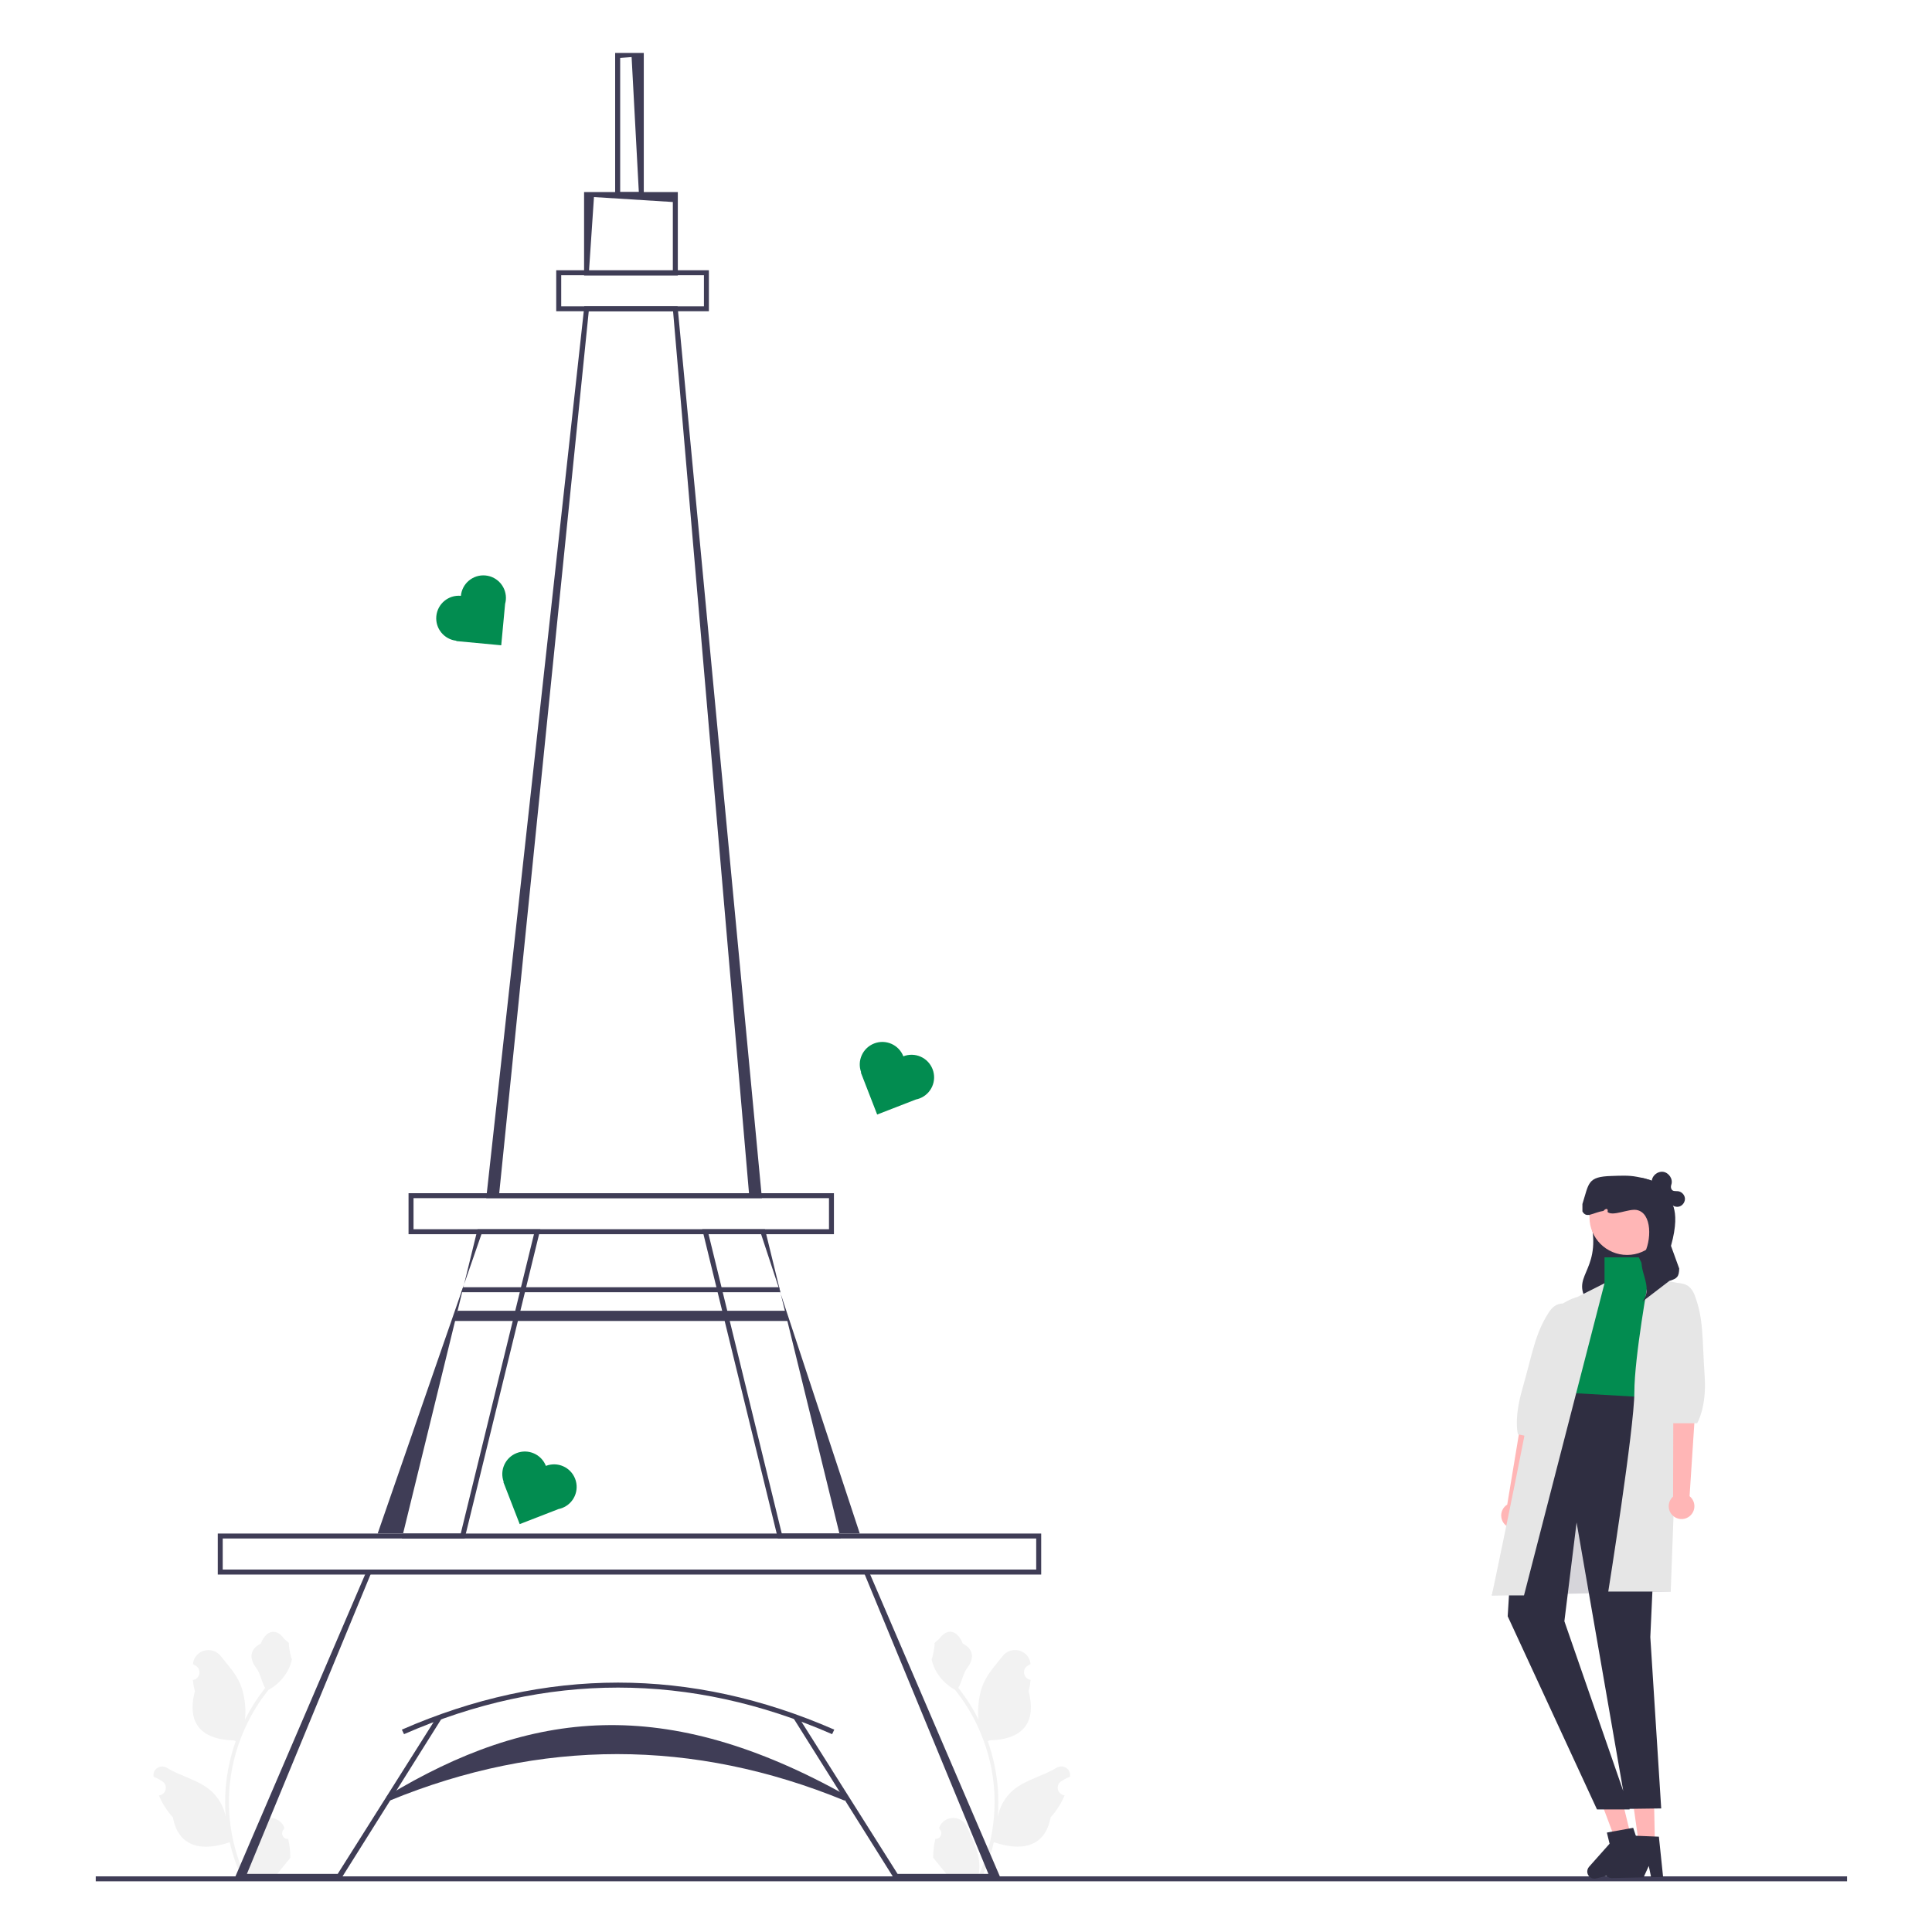 <?xml version="1.0" encoding="UTF-8"?>
<svg id="Layer_1" data-name="Layer 1" xmlns="http://www.w3.org/2000/svg" width="500" height="500" viewBox="0 0 500 500">
  <defs>
    <style>
      .cls-1 {
        fill: #3f3d56;
      }

      .cls-1, .cls-2, .cls-3, .cls-4, .cls-5, .cls-6, .cls-7 {
        stroke-width: 0px;
      }

      .cls-2 {
        fill: #f2f2f2;
      }

      .cls-3 {
        fill: #d6d5da;
      }

      .cls-4 {
        fill: #2f2e41;
      }

      .cls-5 {
        fill: #e6e6e6;
      }

      .cls-6 {
        fill: #028c50;
      }

      .cls-7 {
        fill: #ffb6b6;
      }
    </style>
  </defs>
  <path class="cls-2" d="M242.1,475.9c1.33.08,2.06-1.57,1.06-2.53l-.1-.4s.03-.06.04-.1c1.34-3.2,5.89-3.18,7.22.03,1.18,2.84,2.69,5.69,3.06,8.7.17,1.33.09,2.68-.2,3.98,2.77-6.05,4.22-12.65,4.22-19.29,0-1.67-.09-3.34-.28-5-.15-1.36-.37-2.71-.64-4.05-1.48-7.25-4.69-14.15-9.32-19.91-2.22-1.22-4.08-3.12-5.2-5.39-.4-.82-.72-1.71-.87-2.61.25.03.95-3.82.76-4.06.35-.54.98-.8,1.37-1.32,1.92-2.6,4.56-2.14,5.93,1.39,2.94,1.49,2.97,3.95,1.17,6.32-1.15,1.51-1.31,3.55-2.32,5.16.1.13.21.26.32.39,1.9,2.44,3.55,5.06,4.93,7.82-.39-3.06.19-6.75,1.17-9.13,1.12-2.71,3.23-4.99,5.08-7.33,2.23-2.81,6.79-1.59,7.19,1.98,0,.03,0,.07.01.1-.28.16-.55.32-.81.49-1.5.99-.98,3.32.8,3.6h.04c-.1,1-.27,1.98-.52,2.95,2.38,9.2-2.76,12.55-10.09,12.7-.16.08-.32.17-.48.24.74,2.09,1.34,4.24,1.78,6.41.39,1.92.67,3.86.82,5.81.19,2.46.17,4.93-.03,7.39v-.09c.54-2.71,2.01-5.23,4.14-6.98,3.18-2.61,7.67-3.57,11.09-5.67,1.65-1.01,3.76.3,3.48,2.21v.09c-.52.21-1.02.45-1.5.72-.28.16-.55.32-.81.49-1.5.99-.98,3.32.8,3.6h.04s.05.01.08.02c-.88,2.08-2.1,4.01-3.62,5.67-1.49,8.03-7.87,8.79-14.71,6.45h0c-.75,3.25-1.84,6.43-3.24,9.46h-11.58c-.04-.13-.08-.26-.12-.39,1.07.07,2.15,0,3.2-.19-.86-1.05-1.72-2.12-2.58-3.17-.02-.02-.04-.04-.05-.06-.44-.54-.88-1.07-1.31-1.61h0c-.03-1.66.17-3.31.56-4.91h0s0,0,0,0h0Z"/>
  <path class="cls-2" d="M74.57,475.9h0c.39,1.6.59,3.25.56,4.91h0c-.44.54-.88,1.08-1.31,1.61-.02.02-.03.04-.05.06-.86,1.05-1.72,2.12-2.58,3.17,1.05.19,2.13.26,3.2.19-.04.13-.07.26-.12.39h-11.58c-1.4-3.03-2.49-6.21-3.24-9.46h0c-6.83,2.34-13.22,1.58-14.71-6.45-1.53-1.66-2.75-3.59-3.62-5.67.03,0,.05,0,.08-.01h.04c1.78-.28,2.3-2.61.8-3.61-.26-.17-.53-.34-.81-.49-.48-.27-.98-.51-1.49-.72v-.09c-.3-1.91,1.81-3.22,3.46-2.21,3.43,2.1,7.92,3.06,11.09,5.67,2.13,1.75,3.6,4.28,4.13,6.98v.09c-.2-2.46-.21-4.93-.02-7.39.15-1.95.43-3.89.82-5.81.44-2.17,1.03-4.32,1.78-6.41-.16-.08-.32-.16-.48-.24-7.33-.15-12.47-3.5-10.09-12.7-.25-.97-.42-1.95-.52-2.94h.04c1.78-.28,2.3-2.61.8-3.61-.26-.17-.53-.34-.81-.49,0-.03,0-.07.01-.1.39-3.57,4.96-4.79,7.19-1.98,1.85,2.34,3.96,4.62,5.08,7.33.99,2.38,1.57,6.07,1.17,9.13,1.39-2.76,3.03-5.38,4.93-7.82.1-.13.21-.26.32-.39-1.01-1.61-1.17-3.65-2.32-5.16-1.81-2.37-1.78-4.83,1.17-6.32,1.38-3.53,4.02-3.98,5.93-1.39.39.52,1.02.79,1.37,1.32-.19.24.51,4.09.76,4.06-.15.9-.46,1.78-.87,2.61-1.12,2.28-2.98,4.18-5.2,5.39-4.63,5.76-7.83,12.66-9.32,19.91-.27,1.34-.49,2.69-.64,4.05-.19,1.66-.28,3.33-.28,5,0,6.64,1.46,13.24,4.22,19.29-.29-1.3-.37-2.66-.2-3.98.37-3.01,1.87-5.86,3.06-8.7,1.33-3.21,5.88-3.23,7.22-.03.01.03.03.06.04.1l-.1.4c-1,.96-.27,2.61,1.06,2.53h0s0,0,0,0Z"/>
  <path class="cls-1" d="M197.18,310.08h-71.34l.08-.71,25.3-230.1h24.14l.05.58,21.77,230.23ZM129.2,308.8h64.64l-19.65-228.24h-21.82l-23.17,228.24Z"/>
  <path class="cls-1" d="M215.82,319.41h-110.09v-10.61h110.09v10.61ZM107.02,318.12h107.52v-8.04h-107.52v8.04Z"/>
  <path class="cls-1" d="M183.46,80.55h-39.51v-10.61h39.51v10.61ZM145.24,79.27h36.94v-8.04h-36.94v8.04Z"/>
  <path class="cls-1" d="M202.08,334.96l15.16,61.91h5.27l-20.42-61.91ZM217.24,396.87h-14.92l-15.28-62.45-.31-1.28-3.36-13.74h13.6l4.53,13.74.42,1.28.17.53-.13-.53-.31-1.28-3.67-15.02h-16.24l3.67,15.02.31,1.28,15.6,63.73h16.24l-.31-1.28Z"/>
  <path class="cls-1" d="M119.84,333.14l-.45,1.28-21.65,62.45h6.58l15.28-62.45.31-1.28.19-.76-.26.76ZM123.59,318.12l-3.49,14.26,4.5-12.97h13.59l-3.36,13.74-.31,1.28-15.28,62.45h-14.92l-.31,1.28h16.24l15.6-63.73.31-1.28,3.67-15.02h-16.24Z"/>
  <polygon class="cls-1" points="259.03 486.24 231.44 486.24 205.22 444.47 206.4 443.97 232.29 484.96 255.8 484.96 223.64 407.1 224.82 406.59 259.03 486.24"/>
  <polygon class="cls-1" points="88.25 486.24 60.66 486.24 94.87 406.59 96.05 407.1 63.9 484.96 87.4 484.96 113.29 443.97 114.47 444.47 88.25 486.24"/>
  <path class="cls-1" d="M269.45,407.49H56.36v-10.61h213.1v10.61ZM57.64,406.2h210.53v-8.04H57.64s0,8.04,0,8.04Z"/>
  <path class="cls-1" d="M218.57,465.99c-39.05-16.04-78.66-16.04-117.71,0l-.77-1.14c37.29-22.56,72.15-26.42,119.26,0l-.77,1.14Z"/>
  <path class="cls-1" d="M215.35,448.8c-36.76-16.07-74.03-16.07-110.79,0l-.56-1.17c37.13-16.23,74.78-16.23,111.91,0l-.56,1.17Z"/>
  <polygon class="cls-1" points="201.95 334.43 119.39 334.43 119.84 333.14 201.64 333.14 201.95 334.43"/>
  <polygon class="cls-1" points="203.93 341.87 117.19 341.87 118.48 339.22 203.28 339.22 203.93 341.87"/>
  <path class="cls-1" d="M175.42,71.29h-24.26v-21.58h24.26v21.58ZM152.44,70.01h21.69v-17.73l-20.41-1.28-1.28,19.01Z"/>
  <path class="cls-1" d="M166.61,50.99h-7.41V13.71h7.41v37.29ZM160.49,49.71h4.84l-1.87-34.94-2.96.22v34.72Z"/>
  <path class="cls-6" d="M233.79,273.38h0c-1.17-3.01-4.55-4.5-7.56-3.33h0c-2.98,1.16-4.47,4.49-3.36,7.47l-.09.03,4.23,10.89,10.02-3.89c.33-.07.66-.16.99-.29h0c3.01-1.17,4.5-4.55,3.33-7.56h0c-1.17-3.01-4.55-4.5-7.56-3.33h0Z"/>
  <path class="cls-6" d="M141.28,379.38h0c-1.17-3.01-4.55-4.5-7.56-3.33h0c-2.98,1.16-4.47,4.49-3.36,7.47l-.09.03,4.23,10.89,10.02-3.89c.33-.07.66-.16.99-.29h0c3.01-1.17,4.5-4.55,3.33-7.56h0c-1.17-3.01-4.55-4.5-7.56-3.33h0Z"/>
  <path class="cls-6" d="M119.28,154.2h0s0,0,0,0c-3.21-.3-6.06,2.06-6.36,5.27h0c-.3,3.18,2.01,6,5.18,6.35v.09s11.62,1.09,11.62,1.09l1-10.7c.09-.33.15-.66.19-1.01h0c.3-3.21-2.06-6.06-5.27-6.36h0c-3.21-.3-6.06,2.06-6.36,5.27h0,0Z"/>
  <rect class="cls-1" x="24.78" y="485.6" width="453.24" height="1.28"/>
  <g>
    <path class="cls-4" d="M436.05,310.06c-.11-.9-.89-1.68-1.8-1.78-.66-.07-1.47.14-1.75-.71-.1-.31-.07-.65.03-.96.52-1.48-.65-3.17-2.16-3.35-1.35-.16-2.73.93-2.89,2.28-.4-.17-.81-.29-1.23-.37-1.26-.34-2.57-.47-3.88-.41l-2.35.11c-.14-.03-.29-.05-.43-.07-5.37-.77-9.65,4.38-8.26,9.62,3.78,14.18-4.57,15.22-.95,21.74l17.22-2.95c2.87.13,3.75,9.85,3.77,6.97l.62-21.84c.38-1.35.62-2.6.72-3.76.08-.12.15-.25.21-.38.33-.73.29-1.65-.14-2.31.54.41,1.29.55,1.93.32.86-.31,1.44-1.25,1.34-2.15h0Z"/>
    <g>
      <path class="cls-7" d="M390.07,389.39l4.06-24.52,6.09-.6-5.92,25.7c.42.46.71,1.04.82,1.71.29,1.81-.94,3.52-2.76,3.81-1.81.29-3.52-.94-3.81-2.76-.22-1.36.42-2.65,1.51-3.34h0Z"/>
      <path class="cls-5" d="M410.03,340.43s-5.62-6.38-9.21-.77-4.1,10.22-6.89,19.99c-2.21,7.73-1.09,11.55-1.09,11.55l6.22,1.33,4.28-10.8,6.69-21.3h0Z"/>
    </g>
    <g>
      <polygon class="cls-7" points="422.07 475.16 418.05 476.14 412.27 460.75 418.21 459.3 422.07 475.16"/>
      <path class="cls-4" d="M410.83,484.78c.24.99,1.24,1.6,2.24,1.36l7.99-1.95.68-3.18,1.23,2.72,3.02-.73-3.32-9.96-1.06.19-4.35.78-1.4.26.7,2.88-5.31,5.97c-.4.45-.56,1.08-.42,1.67h0Z"/>
    </g>
    <g>
      <polygon class="cls-7" points="428.29 477.27 424.16 477.35 421.85 461.08 427.96 460.95 428.29 477.27"/>
      <path class="cls-4" d="M415.23,484.23c.02,1.02.87,1.83,1.89,1.81l8.23-.17,1.35-2.96.61,2.92,3.1-.06-1.09-10.44-1.08-.04-4.41-.18-1.42-.05.06,2.96-6.48,4.67c-.49.36-.78.93-.77,1.54h0Z"/>
    </g>
    <polygon class="cls-3" points="432.38 411.89 386.08 412.88 394.83 383.4 432.38 383.4 432.38 411.89"/>
    <polygon class="cls-6" points="424.12 325.4 415.25 325.4 415.25 332.1 407.03 337.51 403.57 346.05 405.3 350.81 401.75 373.25 424.12 361.84 431.36 333.51 426.71 330.7 424.12 325.4"/>
    <polygon class="cls-4" points="429.92 361.84 403.57 360.33 391.8 392.18 390.19 418.29 413.3 468.28 421.75 468.28 404.86 419.57 408.02 394.01 420.9 468.14 429.92 468.02 427.1 423.68 429.92 361.84"/>
    <path class="cls-5" d="M426.71,330.7s-3.74,20.46-3.74,29.63-6.75,51.56-6.75,51.56h16.16l2.95-79.66-8.61-1.53h0Z"/>
    <path class="cls-5" d="M408.2,335.66s-8.65,2.05-9.37,11.19c-.71,9.14-12.75,66.04-12.75,66.04h8.33l20.84-80.78-7.06,3.56h0Z"/>
    <circle class="cls-7" cx="421.09" cy="315.05" r="9.73"/>
    <path class="cls-7" d="M432.99,387.31l.07-24.85,5.92-1.57-1.72,26.32c.49.39.87.92,1.08,1.55.58,1.74-.37,3.62-2.11,4.2-1.74.58-3.62-.37-4.2-2.11-.43-1.3-.01-2.68.96-3.54h0Z"/>
    <path class="cls-5" d="M429.43,334.08s6.83-5.07,9.17,1.17,1.88,10.85,2.57,20.99c.54,8.02-1.95,12.09-1.95,12.09h-6.36l-1.32-12.01-2.1-22.23Z"/>
    <path class="cls-4" d="M432.44,322.4l2.14,5.9c-.07,2.15-.51,2.57-2.57,3.21l-7.06,5.41c3.39-3.88-1.64-8.66.39-12.08,2.14-3.6,2.3-11.02-1.83-11.71-2.04-.34-6.17,1.75-7.48.52.25-.95-.44-1.01-1.05-.27-2.73.41-4.37,2.07-5.45.14v-1.93c1.72-5.45,1.28-7.07,7.52-7.25,2.22-.07,4.43-.21,6.61.22l1.77.35c3.43.96,4.95,2.3,6.25,5.33,0,0,3.65,1.92.78,12.15h0Z"/>
  </g>
</svg>